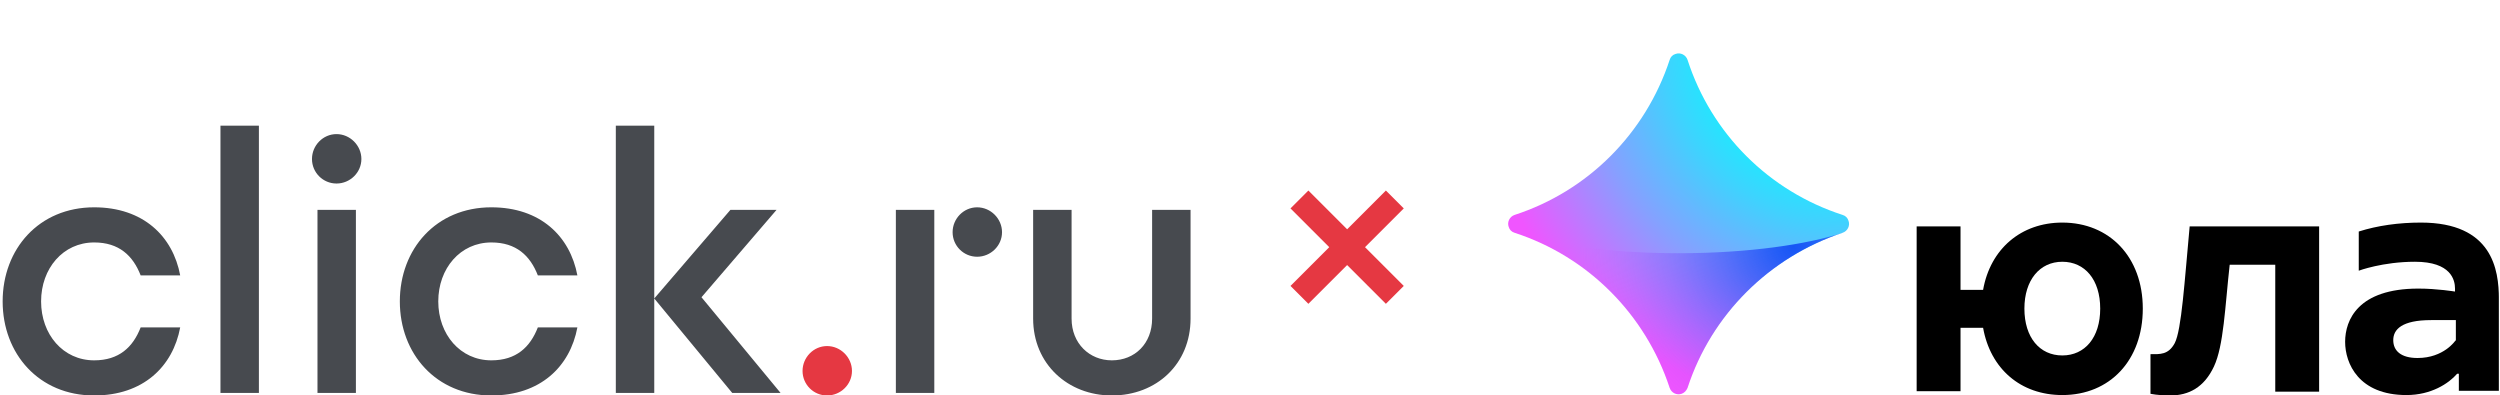 <?xml version="1.0" encoding="UTF-8"?> <svg xmlns="http://www.w3.org/2000/svg" width="354" height="56" viewBox="0 0 354 56" fill="none"><path d="M117.114 49.002C115.195 49.002 113.641 50.609 113.641 52.527C113.641 54.445 115.195 56 117.114 56C119.032 56 120.639 54.445 120.639 52.527C120.639 50.609 119.032 49.002 117.114 49.002Z" fill="#E53842"></path><path d="M51.173 22.514C51.173 24.433 49.566 25.987 47.65 25.987C45.732 25.987 44.177 24.433 44.177 22.514C44.177 20.596 45.732 18.989 47.65 18.989C49.566 18.989 51.173 20.596 51.173 22.514ZM44.955 55.638H50.396V29.72H44.955V55.638ZM31.217 55.638H36.66V17.798H31.217V55.638ZM87.2 17.796V55.638H92.643V17.796H87.2ZM13.333 34.331C16.858 34.331 18.829 36.2 19.918 38.998H25.516C24.477 33.452 20.279 29.356 13.333 29.356C5.507 29.356 0.375 35.266 0.375 42.678C0.375 50.09 5.507 55.999 13.333 55.999C20.279 55.999 24.477 51.904 25.516 46.358H19.918C18.829 49.158 16.858 51.024 13.333 51.024C8.928 51.024 5.819 47.344 5.819 42.678C5.819 38.014 8.928 34.331 13.333 34.331ZM69.575 34.331C73.101 34.331 75.071 36.2 76.16 38.998H81.758C80.72 33.452 76.521 29.356 69.575 29.356C61.749 29.356 56.617 35.266 56.617 42.678C56.617 50.09 61.749 55.999 69.575 55.999C76.521 55.999 80.72 51.904 81.758 46.358H76.16C75.071 49.158 73.101 51.024 69.575 51.024C65.17 51.024 62.059 47.344 62.059 42.678C62.059 38.014 65.17 34.331 69.575 34.331ZM138.362 29.356C136.443 29.356 134.889 30.963 134.889 32.881C134.889 34.8 136.443 36.354 138.362 36.354C140.28 36.354 141.887 34.8 141.887 32.881C141.887 30.963 140.28 29.356 138.362 29.356ZM163.139 29.72V45.114C163.139 48.64 160.703 51.024 157.437 51.024C154.275 51.024 151.736 48.64 151.736 45.114V29.72H146.292V45.114C146.292 51.542 151.218 55.999 157.437 55.999C163.762 55.999 168.583 51.542 168.583 45.114V29.72H163.139ZM126.854 55.638H132.297V29.72H126.854V55.638ZM109.957 29.72H103.424L92.643 42.264L103.683 55.638H110.527L99.33 42.09L109.957 29.72Z" fill="#474A4F"></path><path d="M184 28.246L190.754 35M190.754 35L197.507 41.754M190.754 35L184 41.754M190.754 35L197.507 28.246" stroke="#E53842" stroke-width="3.582"></path><g clip-path="url(#clip0_3959_1953)"><path d="M307.945 48.583C307.041 50.271 305.835 50.151 304.508 50.151V55.759C304.508 55.759 305.593 56 307.282 56C309.935 56 312.106 54.854 313.493 51.899C314.88 48.944 315.061 43.457 315.724 37.487H322.177V55.457H328.388V32.059H310.056C309.332 39.839 308.91 46.713 307.945 48.583Z" fill="black"></path><path d="M292.023 31.517C286.173 31.517 281.831 35.255 280.806 41.045H277.61V32.059H271.398V55.397H277.61V46.412H280.806C281.831 52.201 286.113 55.94 292.023 55.94C298.777 55.94 303.42 50.995 303.42 43.698C303.42 36.401 298.716 31.517 292.023 31.517ZM292.023 50.331C288.826 50.331 286.655 47.799 286.655 43.698C286.655 39.658 288.826 37.065 292.023 37.065C295.219 37.065 297.39 39.597 297.39 43.698C297.39 47.799 295.219 50.331 292.023 50.331Z" fill="black"></path><path d="M342.804 31.517C339.669 31.517 336.653 31.939 334 32.783V38.331C334 38.331 337.377 37.065 341.96 37.065C347.086 37.065 347.629 39.658 347.629 40.864V41.286C347.629 41.286 345.096 40.864 342.443 40.864C333.879 40.864 332.07 45.326 332.07 48.402C332.07 51.477 334 55.94 340.754 55.94C344.252 55.94 346.724 54.312 347.93 52.925H348.172V55.337H353.84V42.311C353.84 38.21 352.936 31.517 342.804 31.517ZM347.689 48.221C347.689 48.221 346.061 50.693 342.322 50.693C339.97 50.693 338.885 49.668 338.885 48.161C338.885 46.653 340.091 45.326 344.252 45.326C346.242 45.326 347.749 45.326 347.749 45.326V48.221H347.689Z" fill="black"></path><path d="M238.957 54.914C242.334 44.542 250.535 36.401 260.908 32.964C261.631 32.722 261.993 31.939 261.752 31.275C261.631 30.853 261.33 30.552 260.908 30.431C250.475 27.054 242.334 18.913 238.957 8.48C238.716 7.757 237.932 7.395 237.268 7.636C236.846 7.757 236.545 8.058 236.424 8.48C232.987 18.913 224.846 27.054 214.473 30.431C213.75 30.672 213.388 31.456 213.629 32.12C213.75 32.542 214.051 32.843 214.473 32.964C224.846 36.341 232.987 44.482 236.424 54.914C236.665 55.638 237.449 56 238.113 55.759C238.474 55.638 238.776 55.337 238.957 54.914Z" fill="url(#paint0_radial_3959_1953)"></path><path opacity="0.8" d="M214.477 32.964C224.849 36.341 232.99 44.482 236.427 54.915C236.669 55.638 237.453 56 238.116 55.759C238.538 55.638 238.84 55.337 238.96 54.915C242.337 44.542 250.539 36.401 260.911 32.964C255.966 34.592 247.644 35.858 237.694 35.858C227.744 35.858 219.361 34.592 214.477 32.964Z" fill="url(#paint1_radial_3959_1953)"></path></g><defs><radialGradient id="paint0_radial_3959_1953" cx="0" cy="0" r="1" gradientUnits="userSpaceOnUse" gradientTransform="translate(260.426 6.56) scale(53.806 53.806)"><stop offset="0.228" stop-color="#00FFFE"></stop><stop offset="0.305" stop-color="#11F3FE"></stop><stop offset="0.457" stop-color="#3ED3FE"></stop><stop offset="0.671" stop-color="#86A0FF"></stop><stop offset="0.935" stop-color="#E95AFF"></stop><stop offset="0.953" stop-color="#F055FF"></stop></radialGradient><radialGradient id="paint1_radial_3959_1953" cx="0" cy="0" r="1" gradientUnits="userSpaceOnUse" gradientTransform="translate(253.986 34.925) scale(30.407 30.407)"><stop stop-color="#053BF2"></stop><stop offset="0.091" stop-color="#0F3CF3" stop-opacity="0.909"></stop><stop offset="0.247" stop-color="#2B3FF4" stop-opacity="0.753"></stop><stop offset="0.449" stop-color="#5844F7" stop-opacity="0.551"></stop><stop offset="0.69" stop-color="#964BFA" stop-opacity="0.31"></stop><stop offset="0.961" stop-color="#E454FE" stop-opacity="0.039"></stop><stop offset="1" stop-color="#F055FF" stop-opacity="0"></stop></radialGradient><clipPath id="clip0_3959_1953"><rect width="140.328" height="48.424" fill="white" transform="translate(213.508 7.576)"></rect></clipPath></defs></svg> 